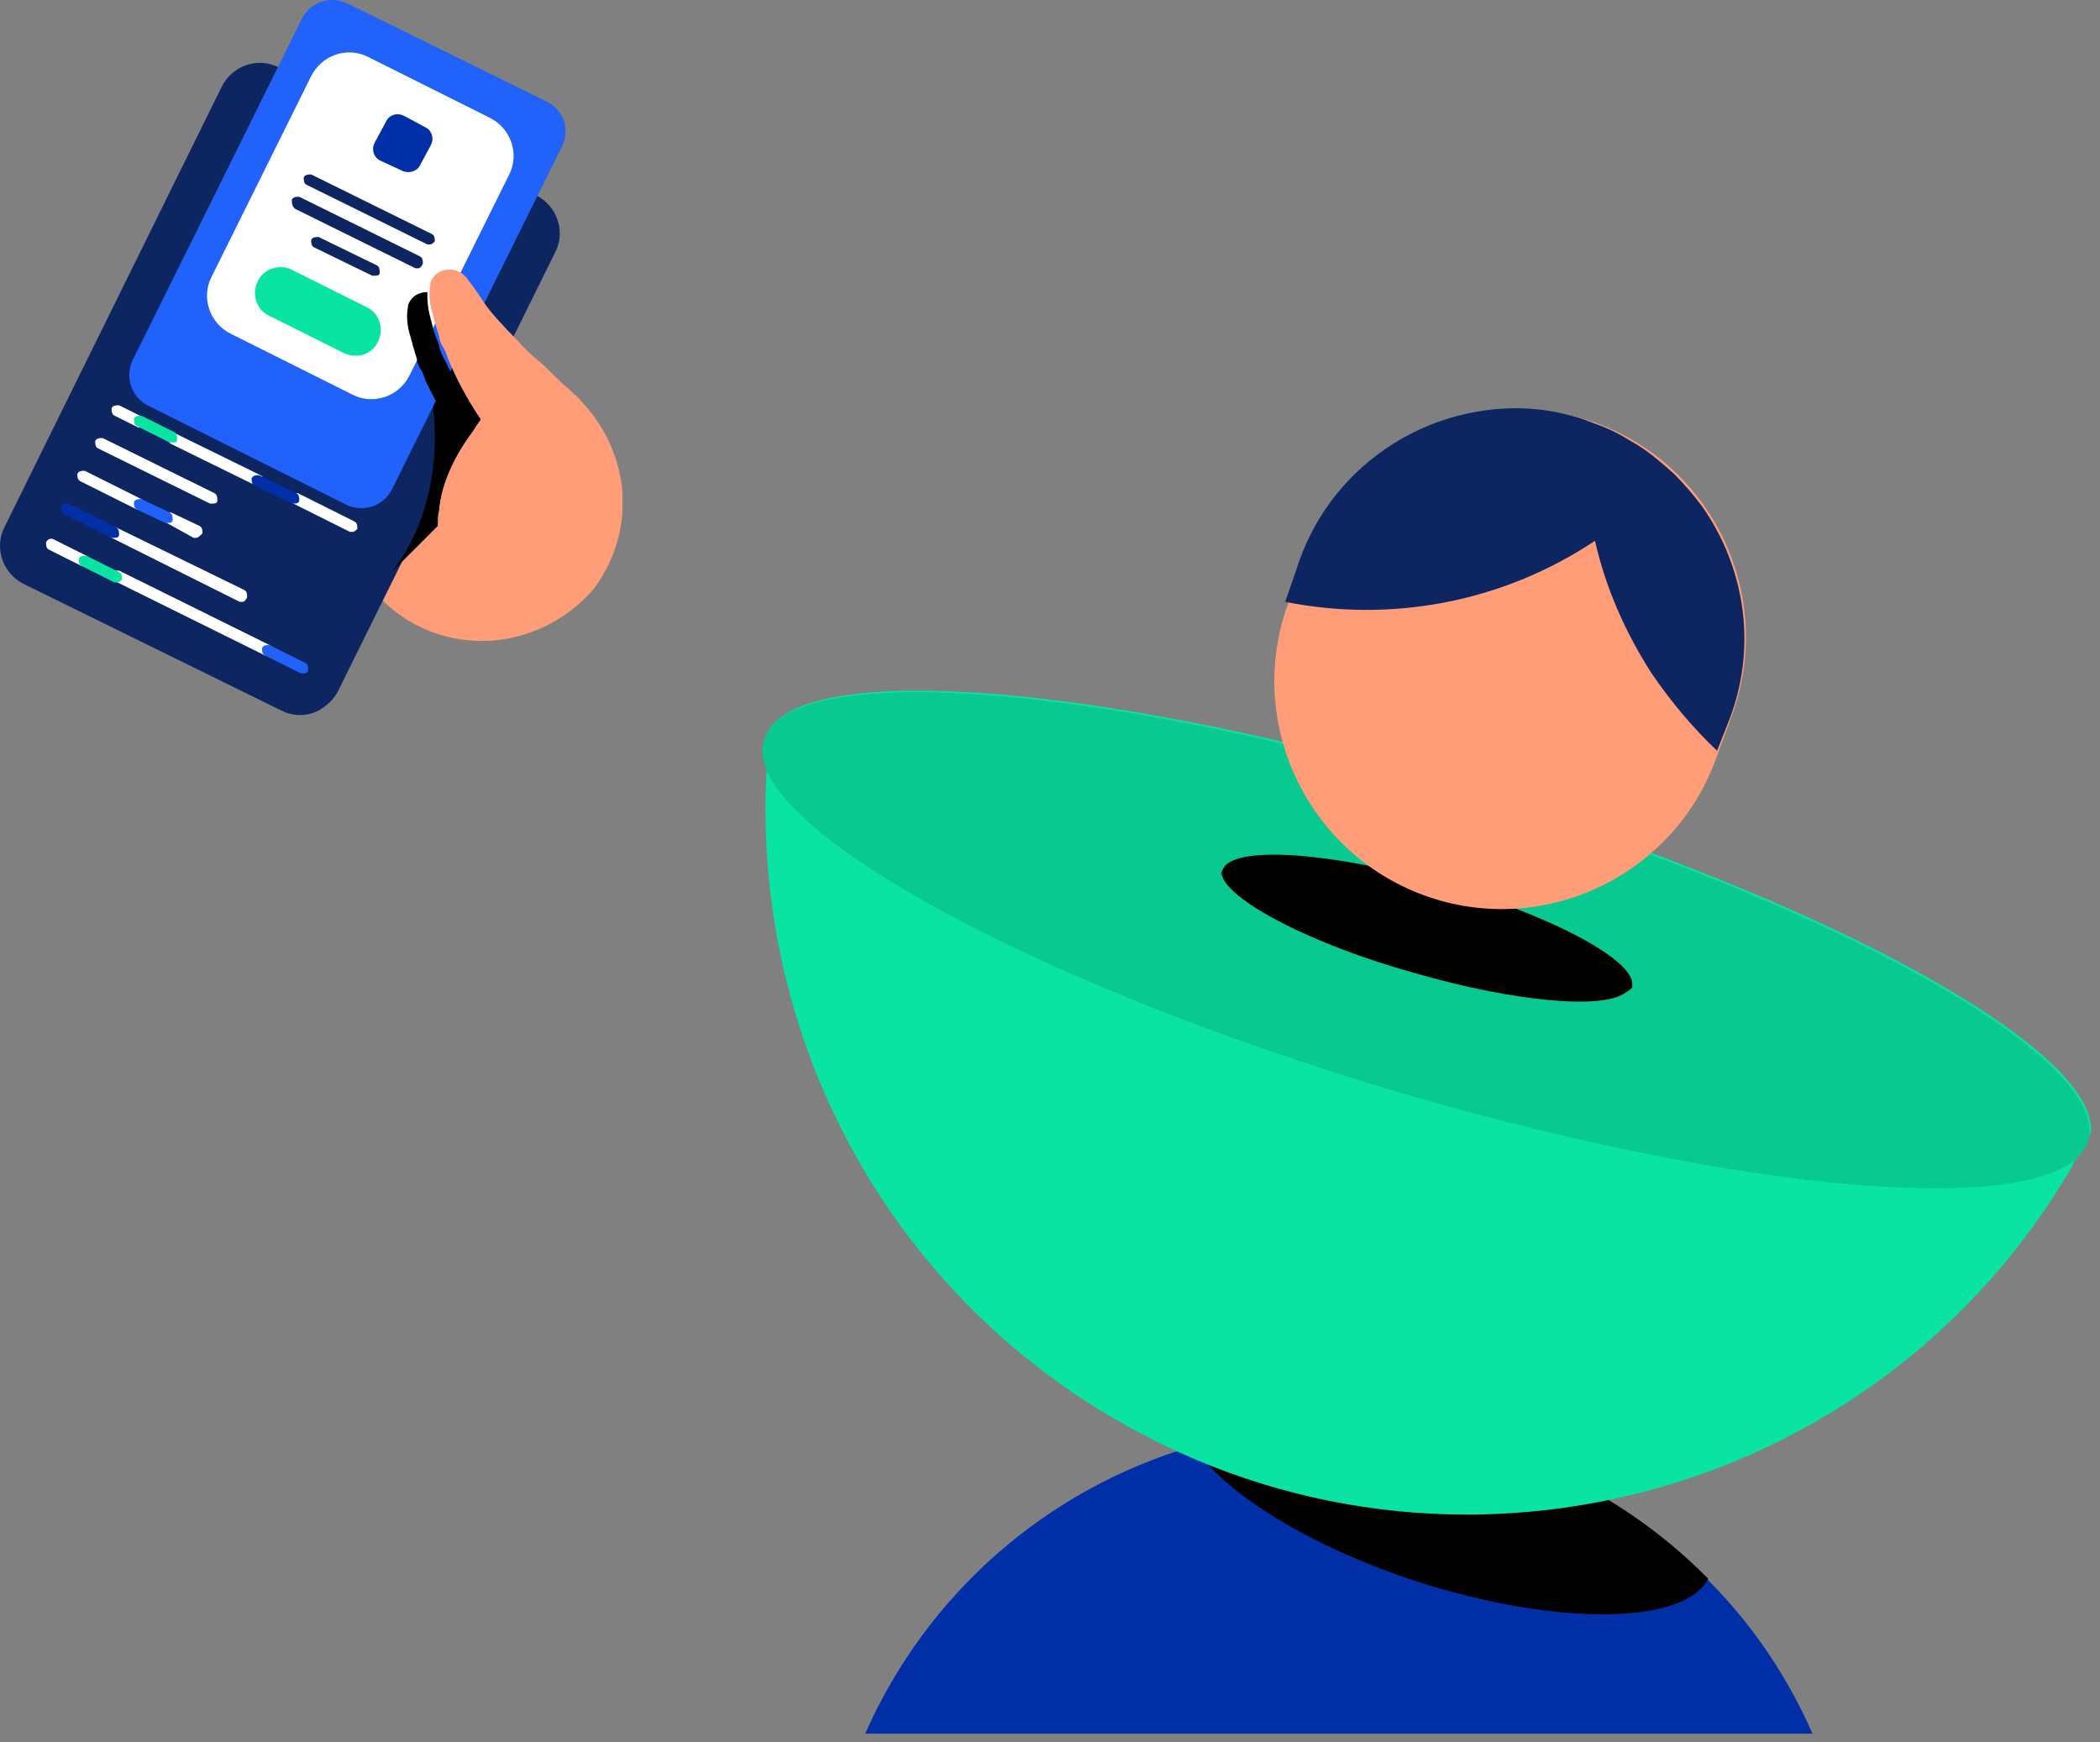 <svg width="141" height="117" viewBox="0 0 141 117" xmlns="http://www.w3.org/2000/svg">
    <rect x="0" y="0" width="141" height="117" fill="#808080" stroke="none"/>
    <g fill-rule="nonzero" fill="none">
        <path d="M121.693 116.413h-63.6c4.1-9.3 12.1-16.4 22-19.3 3.1-.9 6.4-1.4 9.8-1.4 9.7 0 18.5 4 24.8 10.4 2.9 2.9 5.3 6.4 7 10.3z" fill="#012FA7"/>
        <path d="M114.693 106.013c-1.6 3.1-10.1 3.2-19.5.2-7.4-2.4-13.2-6.1-15.1-9.2 3.1-.9 6.4-1.4 9.8-1.4 9.7.1 18.5 4 24.8 10.4z" fill="#000"/>
        <path d="M139.193 78.213c-13 22.5-41.8 30.2-64.3 17.1-16-9.3-24.5-26.6-23.4-43.9.1-.8.1-1.6.2-2.5 3.2-4.6 23.6-2.8 47.1 4.3 23.8 7.2 42 17.2 41.6 22.8-.3.6-.6 1.2-1 1.8-.1.1-.2.3-.2.4z" fill="#09E4A3"/>
        <path d="M139.393 77.813c-4.5 3.9-24.2 1.9-46.6-4.8-22.1-6.7-39.3-15.8-41.4-21.5-.2-.6-.3-1.2-.1-1.8.1-.2.2-.5.3-.7 3.2-4.6 23.6-2.8 47.1 4.3 23.8 7.2 42 17.2 41.6 22.8 0 .2 0 .4-.1.5-.1.4-.4.8-.8 1.2z" fill="#08C98F"/>
        <path d="M109.193 66.613c-1.4 1.2-7.4.7-14.3-1.3-6.8-1.9-12.1-4.7-12.8-6.4-.1-.2-.1-.4 0-.5 0-.1.1-.1.1-.2 1-1.4 7.2-1 14.5 1.1s13 5.1 12.9 6.8v.2c-.1.1-.2.2-.4.3z" fill="#000"/>
        <path d="M95.593 60.113c-7.9-2.9-12-11.7-9.1-19.6l1.1-3c2.9-7.9 11.7-12 19.6-9.1 7.9 2.9 12 11.7 9.1 19.6l-1.1 3c-2.9 7.9-11.7 12-19.6 9.1z" fill="#FF9D79"/>
        <path d="M115.293 50.413c-1.6-1.5-3.1-3.3-4.4-5.2-1.8-2.8-3.1-5.8-3.8-8.9-6.3 4.2-13.8 5.5-20.8 4.1l1-2.9c1.9-5.2 6.4-8.8 11.5-9.8 2.5-.5 5.1-.4 7.7.5.2.1.3.1.5.2.9.3 1.7.7 2.5 1.2 1.1.6 2 1.4 2.9 2.2.7.7 1.3 1.4 1.9 2.2 2.8 4 3.7 9.2 1.9 14.1l-.9 2.3z" fill="#0D2661"/>
        <g fill="#FF9D79">
            <path d="M32.993 43.013c-2.9.2-5.6-.9-7.5-2.9-.3-.2-.5-.5-.8-.7.5-.1 1-.3 1.4-.7l3.3-3.4v-1.1c.2-2.3 1.6-4.4 2.3-5.3.3-.4.4-.6.4-.6.1-.1.1-.2 0-.3-.9-1.3-1.6-2.7-2.1-3.9-.1-.3-.2-.6-.4-.9-.1-.2-.2-.4-.2-.6-.1-.3-.2-.7-.3-1 0-.1-.1-.3-.1-.4-.3-.9-.3-1.6-.2-2.1v-.1c.3-1 1.6-1.2 2.3-.5l.1.1c.3.4.7.9 1.2 1.7.4.6 1.3 1.6 2.3 2.6.5.6 1.1 1.1 1.7 1.6.7.7 1.3 1.3 1.8 1.7l.3.3c.2.1.3.3.5.5 1.5 1.6 2.5 3.7 2.7 6v1.3c-.1 1.9-.8 3.7-1.9 5.2-1.5 1.9-4 3.3-6.8 3.5z"/>
            <path d="m29.393 35.313-3.3 3.4c-.4.4-.9.7-1.4.7-1.4-1.3-2.8-2.9-4-4.6-4.3-5.7-7.4-12.4-7.5-14.5v-.5c.4-.7.8-.8 1.1-.8.1 0 .2 0 .3.1.1 0 .2.1.2.1l.1.1c0-.1 0-.2-.1-.3-.1-.1 0-.2 0-.3v-.2c-.3-2.3.5-2.9.5-2.9.7-.5 1.4-.1 1.9.4l.2.2.3.3s0 .4 4.2 5.6c1.4 1.7 2.5 2.9 3.4 3.6-1.3-1.7-2.4-3.7-3-5.2-.3-.6-.5-1.1-.6-1.4-.2-.5-.4-1-.4-1.5-.1-.5-.2-1.3-.2-2-.1-1.4.1-2.8 1.2-2.7.4 0 .8.1 1.1.3 1.1.7 1.2 2.3 2.8 5.6.8 1.5 1.7 2.8 2.6 3.8l.5.5c.3.3.6.6.9.8.5 1.1 1.2 2.6 2.1 3.9.1.1.1.2 0 .3 0 0-.2.2-.4.6-.7 1-2.1 3.1-2.3 5.3-.2.6-.2.9-.2 1.3z"/>
            <path d="M14.593 19.313c.9 1.8 3.6 6.7 7.1 10l.1.1c.1 0 .2 0 .2-.1.1-.1.1-.3 0-.3-3.8-3.6-6.6-9-7.2-10.2 0 .3.1.5.1.8 0-.1-.1-.2-.3-.3z"/>
            <path d="M21.793 29.113s-.7.6-.8.8l.8-.8z"/>
        </g>
        <path d="M31.693 28.913c-.6.1-1.1-.1-1.6-.5-.6-1-1.1-2-1.5-2.8-.1-.3-.2-.6-.4-.9-.1-.2-.2-.4-.2-.6-.1-.3-.2-.7-.3-1 0-.1-.1-.3-.1-.4-.3-.9-.3-1.6-.2-2.1v-.1c.2-.6.7-.9 1.3-.9 0 .4 0 1 .2 1.7 0 .1.1.3.1.4.1.4.2.7.3 1 .1.2.2.4.2.6.1.3.2.6.4.9.5 1.1 1.2 2.6 2.1 3.9.1.1.1.2 0 .3.2-.1 0 .1-.3.5z" fill="#000"/>
        <path d="M22.693 46.413c-.3.6-.8 1-1.3 1.3-.8.4-1.7.4-2.5 0l-17.3-8.5c-1.4-.7-2-2.4-1.3-3.8l14.6-29.6c.7-1.4 2.4-2 3.8-1.3l17.3 8.6c1.4.7 2 2.4 1.3 3.8l-14.6 29.5z" fill="#0D2661"/>
        <path d="M23.693 35.713h-.2l-3.8-1.9c-.2-.1-.2-.3-.2-.5.1-.2.3-.2.5-.2l3.8 1.9c.2.1.2.3.2.5-.1.1-.2.2-.3.2zM17.393 32.613h-.2l-5.7-2.8c-.2-.1-.2-.3-.2-.5.1-.2.3-.2.5-.2l5.7 2.8c.2.1.2.3.2.5-.1.1-.2.2-.3.2zM9.493 28.713h-.2l-1.6-.8c-.2-.1-.2-.3-.2-.5.1-.2.3-.2.5-.2l1.6.8c.2.1.2.3.2.5-.1.1-.2.2-.3.2zM14.293 33.813h-.2l-7.5-3.7c-.2-.1-.2-.3-.2-.5.1-.2.3-.2.5-.2l7.5 3.7c.2.1.2.3.2.5s-.2.2-.3.2zM13.193 36.113h-.2l-1.8-1c-.2-.1-.2-.3-.2-.5.1-.2.3-.2.5-.2l1.9.9c.2.1.2.3.2.5-.2.2-.3.3-.4.3zM9.393 34.213h-.2l-3.8-1.9c-.2-.1-.2-.3-.2-.5.1-.2.3-.2.5-.2l3.8 1.9c.2.1.2.3.2.5 0 .1-.1.2-.3.2zM16.293 40.413h-.2l-8.6-4.3c-.2-.1-.2-.3-.2-.5.1-.2.3-.2.5-.2l8.6 4.2c.2.1.2.3.2.5-.1.2-.2.3-.3.3z" fill="#FFF"/>
        <path d="M7.693 36.113h-.2l-3.2-1.6c-.2-.1-.2-.3-.2-.5.1-.2.3-.2.5-.2l3.2 1.6c.2.1.2.3.2.5s-.2.2-.3.2z" fill="#012FA7"/>
        <path d="M17.993 44.013h-.2l-10.1-5c-.2-.1-.2-.3-.2-.5.1-.2.3-.2.5-.2l10.1 5c.2.1.2.3.2.5-.1.2-.2.2-.3.2zM5.693 38.013h-.2l-2.2-1.1c-.2-.1-.2-.3-.2-.5.1-.2.3-.3.5-.2l2.2 1.1c.2.1.2.3.2.5-.1.1-.2.2-.3.2z" fill="#FFF"/>
        <path d="M19.793 33.813h-.2l-2.5-1.2c-.2-.1-.2-.3-.2-.5.1-.2.3-.2.5-.2l2.5 1.2c.2.1.2.3.2.5 0 .1-.1.2-.3.2z" fill="#012FA7"/>
        <path d="M11.593 29.713h-.2l-2.2-1.1c-.2-.1-.2-.3-.2-.5.1-.2.3-.2.5-.2l2.2 1.1c.2.1.2.3.2.5s-.1.2-.3.2z" fill="#09E4A3"/>
        <path d="M11.293 35.113h-.2l-1.9-.9c-.2-.1-.2-.3-.2-.5.1-.2.3-.2.5-.2l1.9.9c.2.1.2.3.2.5s-.2.2-.3.2zM20.393 45.213h-.2l-2.4-1.2c-.2-.1-.2-.3-.2-.5.1-.2.3-.2.5-.2l2.4 1.2c.2.1.2.3.2.5-.1.2-.2.2-.3.2z" fill="#2062FA"/>
        <path d="M7.893 39.113h-.2l-2.2-1.1c-.2-.1-.2-.3-.2-.5.1-.2.3-.2.5-.2l2.2 1.1c.2.1.2.3.2.5-.1.1-.2.2-.3.2z" fill="#09E4A3"/>
        <path d="m29.393 35.313-.4.4-2.7 2.7c.3-.4 3.5-4.1 2.8-11v-.4c-.2-1.7-.3-3.1-.4-4.1-.2-3.6.2-3.8.2-3.8-.1.5-.1 1.2.2 2.1 0 .1.1.3.1.4.1.4.2.7.3 1 .1.2.2.4.2.6.1.3.2.6.4.9.5 1.1 1.2 2.6 2.1 3.9.1.1.1.2 0 .3 0 0-.2.2-.4.6-.7 1-2.1 3.1-2.3 5.3-.1.4-.1.7-.1 1.1z" fill="#000"/>
        <path d="m36.693 6.813-13.4-6.6c-1.1-.5-2.4-.1-3 1l-11.4 23c-.5 1.1-.1 2.4 1 3l13.4 6.7c1.1.5 2.4.1 3-1l11.4-23c.6-1.2.2-2.5-1-3.1z" fill="#2062FA"/>
        <path d="m23.693 26.513-8.2-4.1c-1.4-.7-2-2.4-1.3-3.8l6.7-13.5c.7-1.4 2.4-2 3.8-1.3l8.2 4.1c1.4.7 2 2.4 1.3 3.8l-6.7 13.5c-.7 1.4-2.4 2-3.8 1.3z" fill="#FFF"/>
        <path d="m23.093 23.713-5-2.5c-.9-.4-1.2-1.5-.8-2.3.4-.9 1.5-1.2 2.3-.8l5 2.5c.9.4 1.2 1.5.8 2.3-.4.9-1.4 1.2-2.3.8z" fill="#09E4A3"/>
        <path d="M25.193 18.513h-.2l-3.9-1.9c-.2-.1-.2-.3-.2-.5.1-.2.3-.2.5-.2l3.9 1.9c.2.1.2.3.2.5s-.2.2-.3.2zM28.093 18.013h-.2l-8.1-4c-.2-.2-.2-.4-.2-.6.1-.2.3-.2.5-.2l8.1 4c.2.1.2.3.2.5-.1.2-.2.3-.3.3zM28.893 16.413h-.2l-8.1-4c-.2-.1-.2-.3-.2-.5.1-.2.3-.2.5-.2l8.1 4c.2.1.2.3.2.5-.1.1-.2.2-.3.2z" fill="#0D2661"/>
        <path d="m26.893 11.413-1.3-.6c-.5-.2-.7-.8-.4-1.3l.7-1.3c.2-.5.8-.7 1.3-.4l1.3.7c.5.2.7.8.4 1.3l-.7 1.3c-.2.4-.8.6-1.3.3z" fill="#012FA7"/>
        <path d="M32.993 43.013c-2.9.2-3.5-7.7-3.5-7.7v-1.1c.2-2.3 1.6-4.4 2.3-5.3.3-.4.4-.6.4-.6.1-.1.1-.2 0-.3-.9-1.3-1.6-2.7-2.1-3.9-.1-.3-.2-.6-.4-.9-.1-.2-.2-.4-.2-.6-.1-.3-.2-.7-.3-1 0-.1-.1-.3-.1-.4-.3-.9-.3-1.6-.2-2.1v-.1c.3-1 1.6-1.2 2.3-.5l.1.1c.3.4.7.9 1.2 1.7.4.6 1.3 1.6 2.3 2.6.5.6 1.1 1.1 1.7 1.6.7.7 1.3 1.3 1.8 1.7l.3.3c.2.1.3.3.5.5 1.5 1.6 2.5 3.7 2.7 6v1.3c-.1 1.9-.8 3.7-1.9 5.2-1.6 1.9-4.1 3.3-6.9 3.5z" fill="#FF9D79"/>
        <path d="M31.693 28.913c-.6.1-1.1-.1-1.6-.5-.6-1-1.1-2-1.5-2.8-.1-.3-.2-.6-.4-.9-.1-.2-.2-.4-.2-.6-.1-.3-.2-.7-.3-1 0-.1-.1-.3-.1-.4-.3-.9-.3-1.6-.2-2.1v-.1c.2-.6.7-.9 1.3-.9 0 .4 0 1 .2 1.7 0 .1.1.3.1.4.1.4.2.7.3 1 .1.2.2.4.2.6.1.3.2.6.4.9.5 1.1 1.2 2.6 2.1 3.9.1.1.1.2 0 .3.2-.1 0 .1-.3.5z" fill="#000"/>
    </g>
</svg>
